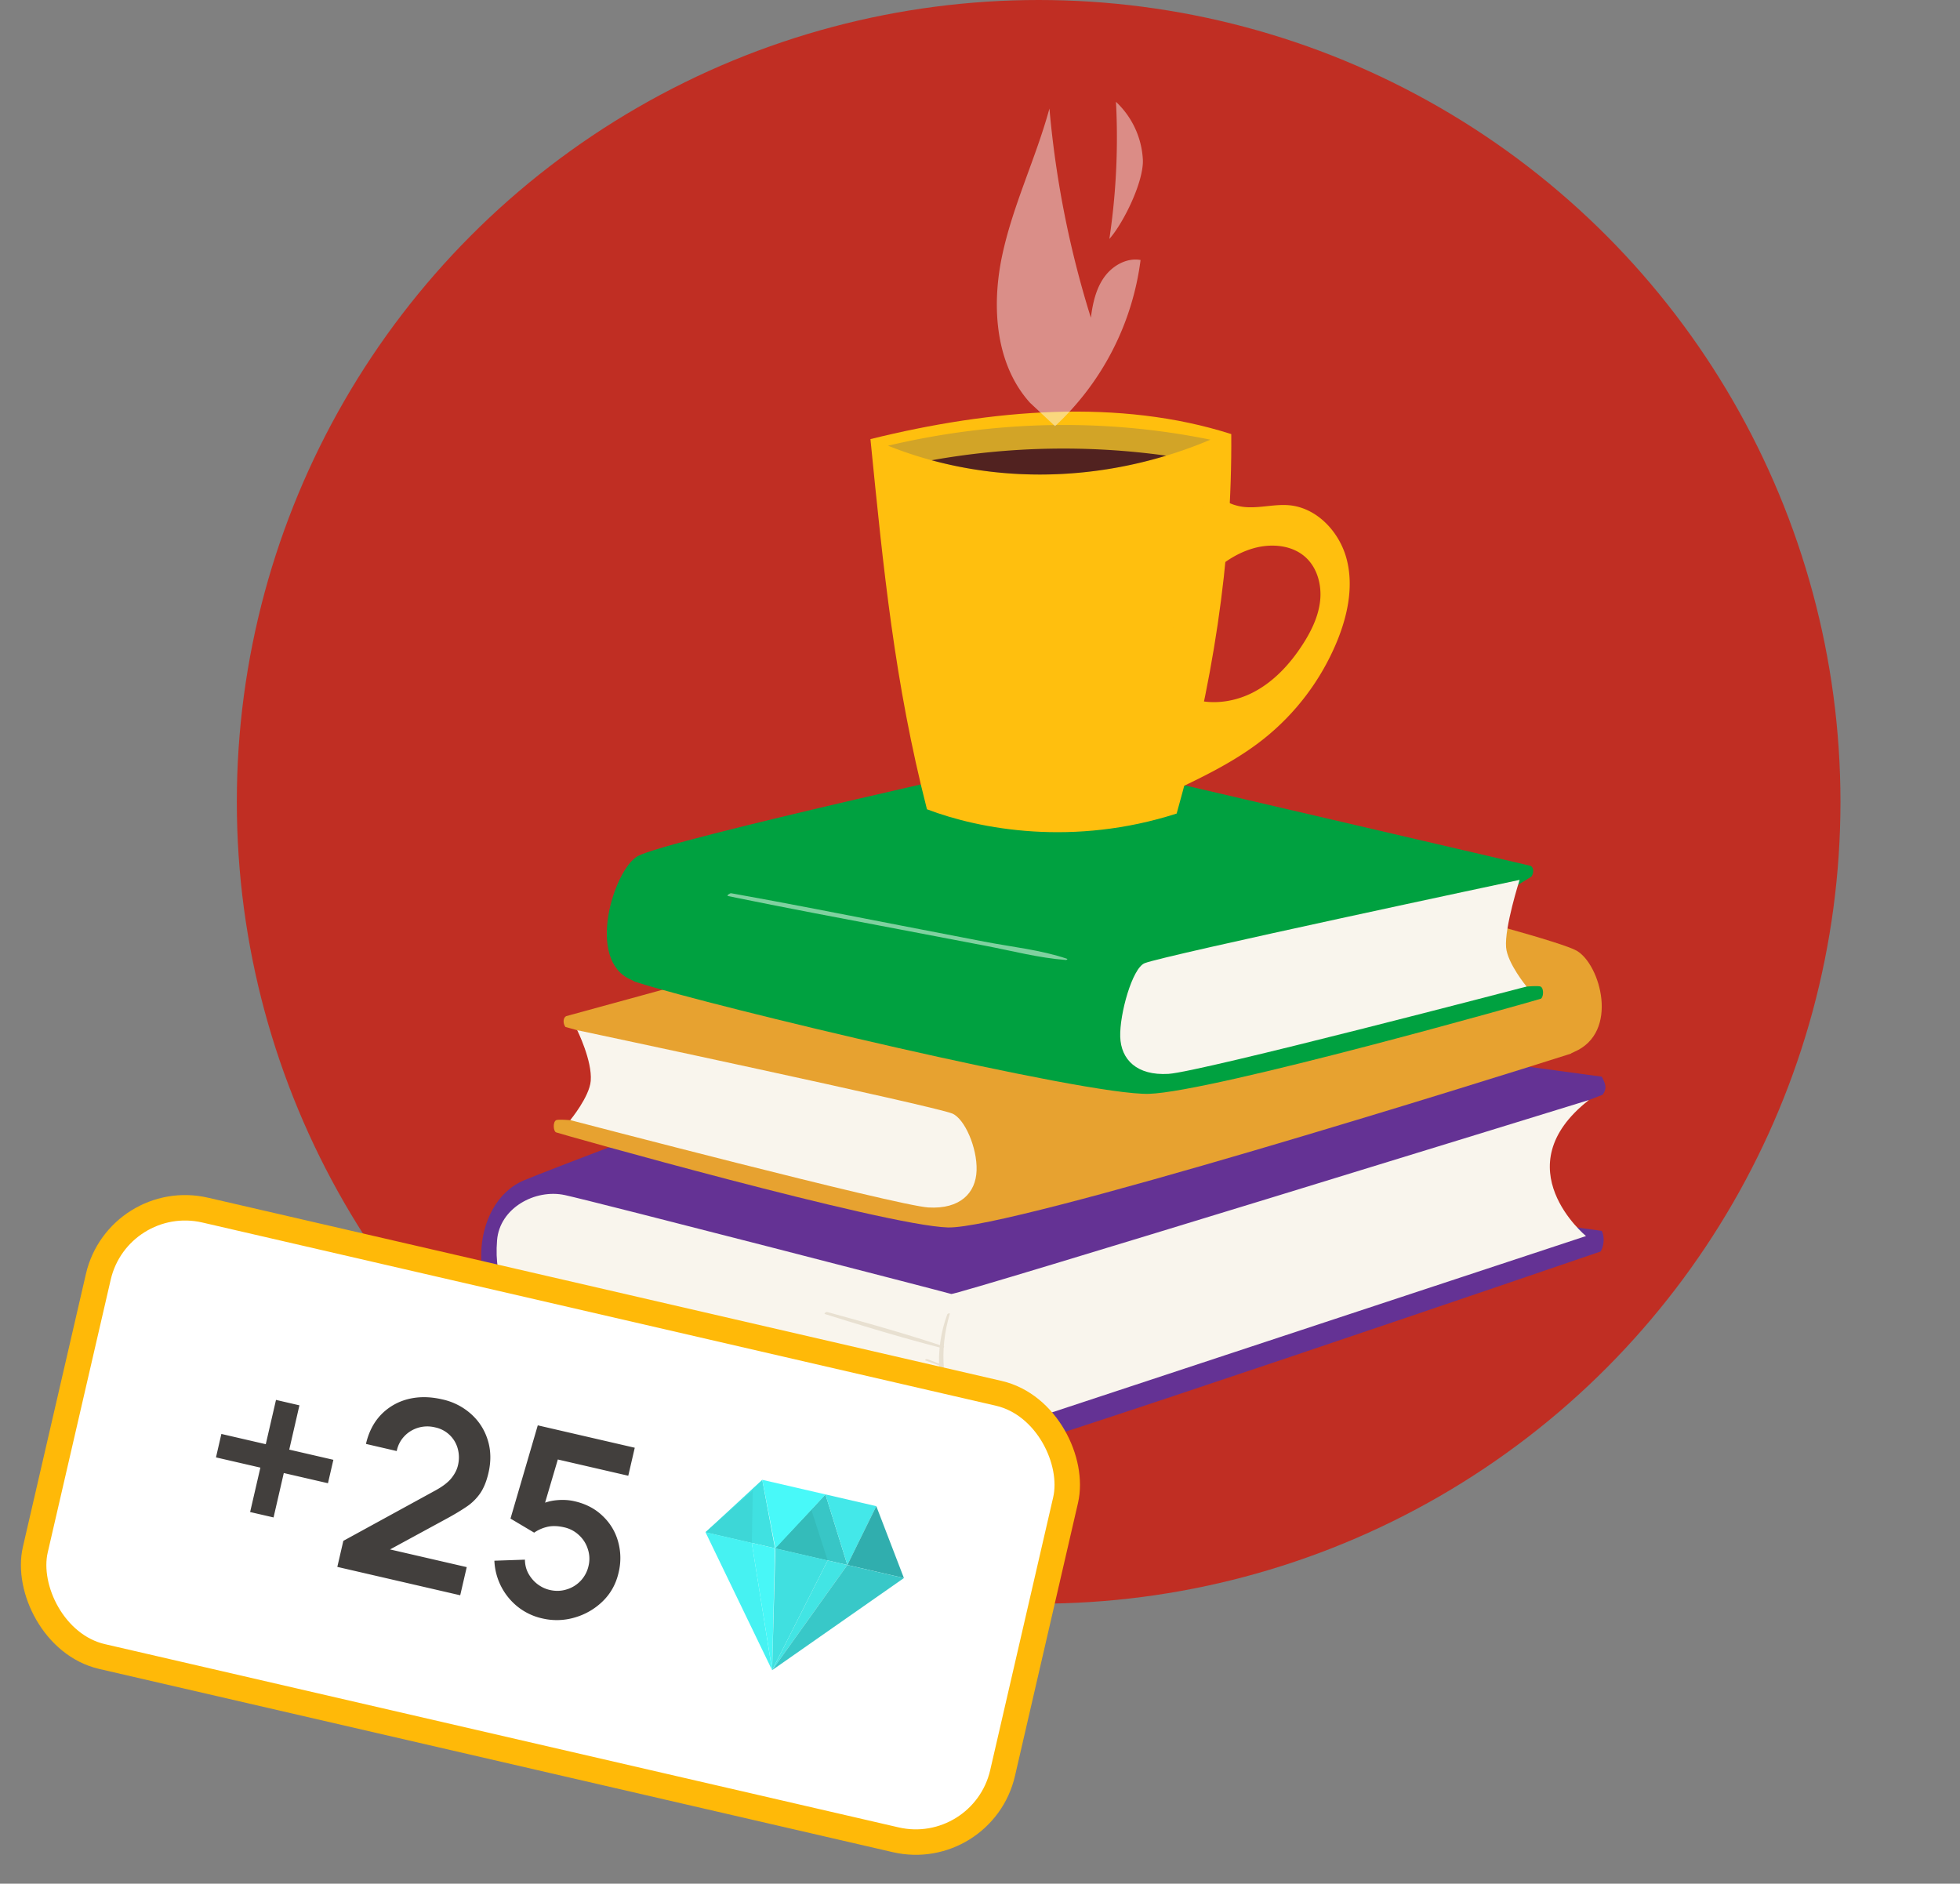 <svg xmlns="http://www.w3.org/2000/svg" width="77" height="74" fill="none"><rect width="100%" height="100%" fill="#808080" stroke="none"/><circle cx="40.804" cy="31.5" r="31.5" fill="#C02E23"/><path fill="#643294" d="M62.927 48.355c.138.274.06.65-.046.81 0 0-24.696 8.456-25.377 8.404-.68-.053-14.554-4.032-16.91-5.235-2.356-1.204-2.147-5.078 0-5.969 2.146-.89 19.057-7.224 19.057-7.224l23.276 3.156c.154.3.215.456.034.71l-5.81 2.239.217 2.335 5.56.774Z"/><path fill="#F9F5ED" d="M62.422 43.214s-24.878 7.677-25.05 7.62c-.174-.059-14.013-3.632-15.178-3.885-1.164-.253-2.563.504-2.666 1.772-.136 1.674.478 2.59 1.79 3.153 1.314.563 16.566 4.748 16.566 4.748l24.423-8.064s-3.272-2.694.115-5.344Z"/><path fill="#E7A230" d="M22.212 40.343c-.11-.154-.085-.364.028-.423l24.42-6.688s14.16 3.473 15.28 4.116c.93.534 1.694 3.212-.1 3.977-.251.107.034.016-.251.107-2.908.928-21.854 6.862-24.354 6.788-2.5-.074-15.291-3.692-15.392-3.736-.1-.043-.134-.389 0-.476.134-.086 1.88.13 1.88.13l.42-3.258-1.932-.537h.001Z"/><path fill="#F9F5ED" d="M22.676 40.47s13.99 2.97 14.732 3.274c.487.199.986 1.342.958 2.234-.028.892-.65 1.53-1.894 1.457-1.243-.073-14.07-3.432-14.07-3.432s.753-.911.805-1.54c.066-.788-.531-1.992-.531-1.992Z"/><path fill="#00A140" d="M60.163 34.438c.11-.154.085-.364-.028-.423L41.37 29.648s-15.205 3.348-16.325 3.99c-.93.534-2.046 4.087-.251 4.852.25.107-.035.016.25.107 2.909.928 17.595 4.448 20.095 4.374 2.5-.074 15.292-3.692 15.392-3.736.101-.043.135-.389 0-.475-.134-.087-1.88.13-1.88.13l-.42-3.259 1.932-1.194Z"/><path fill="#F9F5ED" d="M59.7 34.566s-13.99 2.97-14.733 3.273c-.487.199-.986 2-.958 2.892.028.892.65 1.53 1.894 1.456 1.243-.072 14.07-3.431 14.07-3.431s-.753-.912-.805-1.54c-.066-.788.531-2.65.531-2.65Z"/><path fill="#E8E0D1" d="M37.214 51.634c.011-.03.114-.067.1-.018-.435 1.447-.293 2.864.322 4.237.018.04-.093.093-.115.056-.737-1.283-.818-2.897-.307-4.275Z"/><path fill="#E8E0D1" d="M32.499 51.543c1.53.417 3.07.848 4.576 1.349.048.015-.043.073-.073.065-1.541-.394-3.074-.86-4.592-1.335-.057-.017.05-.09.089-.079Zm3.919 1.847c.197.071.39.148.583.225.03.012-.027.05-.047.042-.2-.068-.4-.137-.597-.212-.039-.014.035-.063.061-.054Zm-5.386.006c1.817.466 3.622.994 5.418 1.54.036.01-.033.056-.057.05a129.036 129.036 0 0 1-5.442-1.518c-.052-.016.047-.08.08-.072Z"/><path fill="#80D1A0" d="M28.726 35.091c2.214.395 4.42.834 6.629 1.261l3.305.639c1.07.207 2.23.323 3.263.676.033.012-.028.048-.045.046-1.058-.078-2.124-.36-3.166-.559l-3.311-.632c-2.267-.433-4.538-.854-6.798-1.32-.077-.017.07-.12.123-.11Z"/><path fill="#FFBF0E" d="M34.196 17.25c.508 5.1.948 9.576 2.22 14.542 2.094.8 5.777 1.466 9.81.168 1.397-4.97 2.185-9.876 2.145-14.907-4.388-1.403-9.404-.982-14.175.197Z"/><path fill="#FFBF0E" d="M47.492 19.117a2 2 0 0 0 1.313.79c.615.087 1.24-.117 1.858-.057 1.095.108 1.975 1.067 2.246 2.133.272 1.066.032 2.204-.387 3.221a9.557 9.557 0 0 1-2.874 3.821c-1.157.92-2.51 1.556-3.848 2.183a18.44 18.44 0 0 0 .722-3.88c.833.4 1.85.304 2.675-.111.825-.416 1.477-1.12 1.978-1.897.338-.523.62-1.099.687-1.717.067-.618-.108-1.286-.567-1.707-.534-.489-1.35-.555-2.047-.358-.837.237-1.549.805-2.103 1.474-.555.67-.969 1.442-1.379 2.209l1.726-6.105v.001Z"/><path fill="#D2A427" d="M47.552 17.273c-.568.242-1.148.451-1.736.629-2.992.907-6.207.998-9.214.18a15.323 15.323 0 0 1-1.716-.573c4.167-.983 8.47-1.092 12.666-.236Z"/><path fill="#512220" d="M45.816 17.9c-2.992.908-6.208.999-9.214.181a29.376 29.376 0 0 1 9.214-.18Z"/><path fill="#F4F3F1" fill-opacity=".49" d="M40.468 15.826c-1.362-1.506-1.52-3.776-1.102-5.764.418-1.988 1.327-3.838 1.862-5.798a38.81 38.81 0 0 0 1.628 8.218c.07-.555.194-1.124.516-1.582.322-.458.885-.785 1.436-.686a10.77 10.77 0 0 1-3.36 6.527l-.98-.915Z"/><path fill="#FAFAFA" fill-opacity=".46" d="M43.582 9.387A26.96 26.96 0 0 0 43.842 4a3.354 3.354 0 0 1 1.056 2.268c.041.854-.75 2.479-1.316 3.119Z"/><rect width="39" height="18" x="4.649" y="46.751" fill="#fff" rx="3.5" transform="rotate(13 4.649 46.751)"/><rect width="39" height="18" x="4.649" y="46.751" stroke="#FFB908" rx="3.5" transform="rotate(13 4.649 46.751)"/><path fill="#423F3D" d="m9.826 59.4.403-1.745-1.744-.402.212-.921 1.744.403.402-1.74.92.213-.4 1.74 1.734.4-.213.92-1.735-.4-.402 1.744-.92-.212Zm3.426 2.155.236-1.023 3.619-1.981c.281-.154.49-.313.623-.477.133-.165.22-.333.26-.505a1.3 1.3 0 0 0-.007-.658 1.162 1.162 0 0 0-.89-.837 1.262 1.262 0 0 0-.687.021c-.21.068-.39.182-.536.343-.147.161-.241.35-.284.566l-1.209-.28c.108-.467.306-.85.594-1.15a2.226 2.226 0 0 1 1.054-.609c.415-.106.864-.103 1.348.009a2.48 2.48 0 0 1 1.139.58c.311.281.528.622.651 1.023.124.399.133.827.027 1.285-.077.334-.188.605-.331.81a2.027 2.027 0 0 1-.554.535c-.223.15-.495.312-.815.484l-2.564 1.394-.04-.317 3.45.796-.256 1.106-4.828-1.115Zm8.043 2.022a2.364 2.364 0 0 1-.948-.45 2.445 2.445 0 0 1-.925-1.815l1.2-.041c.002.199.047.38.136.544.092.165.21.304.355.416.149.113.31.19.486.23.227.053.448.046.662-.021a1.243 1.243 0 0 0 .86-.925 1.19 1.19 0 0 0-.028-.659 1.231 1.231 0 0 0-.346-.547 1.234 1.234 0 0 0-.58-.308c-.27-.062-.505-.065-.706-.009a1.49 1.49 0 0 0-.476.218l-.93-.553 1.072-3.663 3.81.88-.255 1.1-3.181-.734.534-.312-.752 2.546-.154-.313c.22-.124.46-.198.72-.224.258-.026.5-.013.724.04.438.1.803.29 1.095.57.295.277.499.61.61.998a2.4 2.4 0 0 1 .022 1.242c-.101.438-.307.81-.617 1.114a2.596 2.596 0 0 1-1.097.64 2.48 2.48 0 0 1-1.29.036Z"/><path fill="#40E1E1" fill-rule="evenodd" d="m30.446 60.823-.5-2.69-2.23 2.06 2.73.63Z" clip-rule="evenodd"/><path fill="#38C6C6" fill-rule="evenodd" d="m30.446 60.824 1.982-2.117.861 2.773-2.843-.656Z" clip-rule="evenodd"/><path fill="#34BCBA" fill-rule="evenodd" d="m30.445 60.824 1.434-1.5.636 1.978-2.07-.478Z" clip-rule="evenodd"/><path fill="#3DD7D7" fill-rule="evenodd" d="m27.716 60.194 1.86-1.643-.041 2.063-1.819-.42Z" clip-rule="evenodd"/><path fill="#46F2F2" fill-rule="evenodd" d="m27.716 60.193 2.617 5.42-.798-5-1.819-.42Z" clip-rule="evenodd"/><path fill="#48F7F7" fill-rule="evenodd" d="m30.333 65.613.113-4.79-.912-.21.8 5Z" clip-rule="evenodd"/><path fill="#48F9F9" fill-rule="evenodd" d="m29.946 58.134 2.486.574-1.97 2.119-.516-2.693Z" clip-rule="evenodd"/><path fill="#43E8E9" fill-rule="evenodd" d="m33.29 61.48 1.136-2.311-1.998-.462.861 2.773Z" clip-rule="evenodd"/><path fill="#30AEAE" fill-rule="evenodd" d="m35.511 61.993-1.085-2.825-1.137 2.312 2.222.513Z" clip-rule="evenodd"/><path fill="#40E0E0" fill-rule="evenodd" d="m32.516 61.301-2.183 4.312.129-4.786 2.054.474Z" clip-rule="evenodd"/><path fill="#42E5E4" fill-rule="evenodd" d="m33.29 61.48-2.957 4.133 2.183-4.312.773.179Z" clip-rule="evenodd"/><path fill="#38C8C8" fill-rule="evenodd" d="m35.511 61.993-5.178 3.62 2.956-4.133 2.222.513Z" clip-rule="evenodd"/></svg>